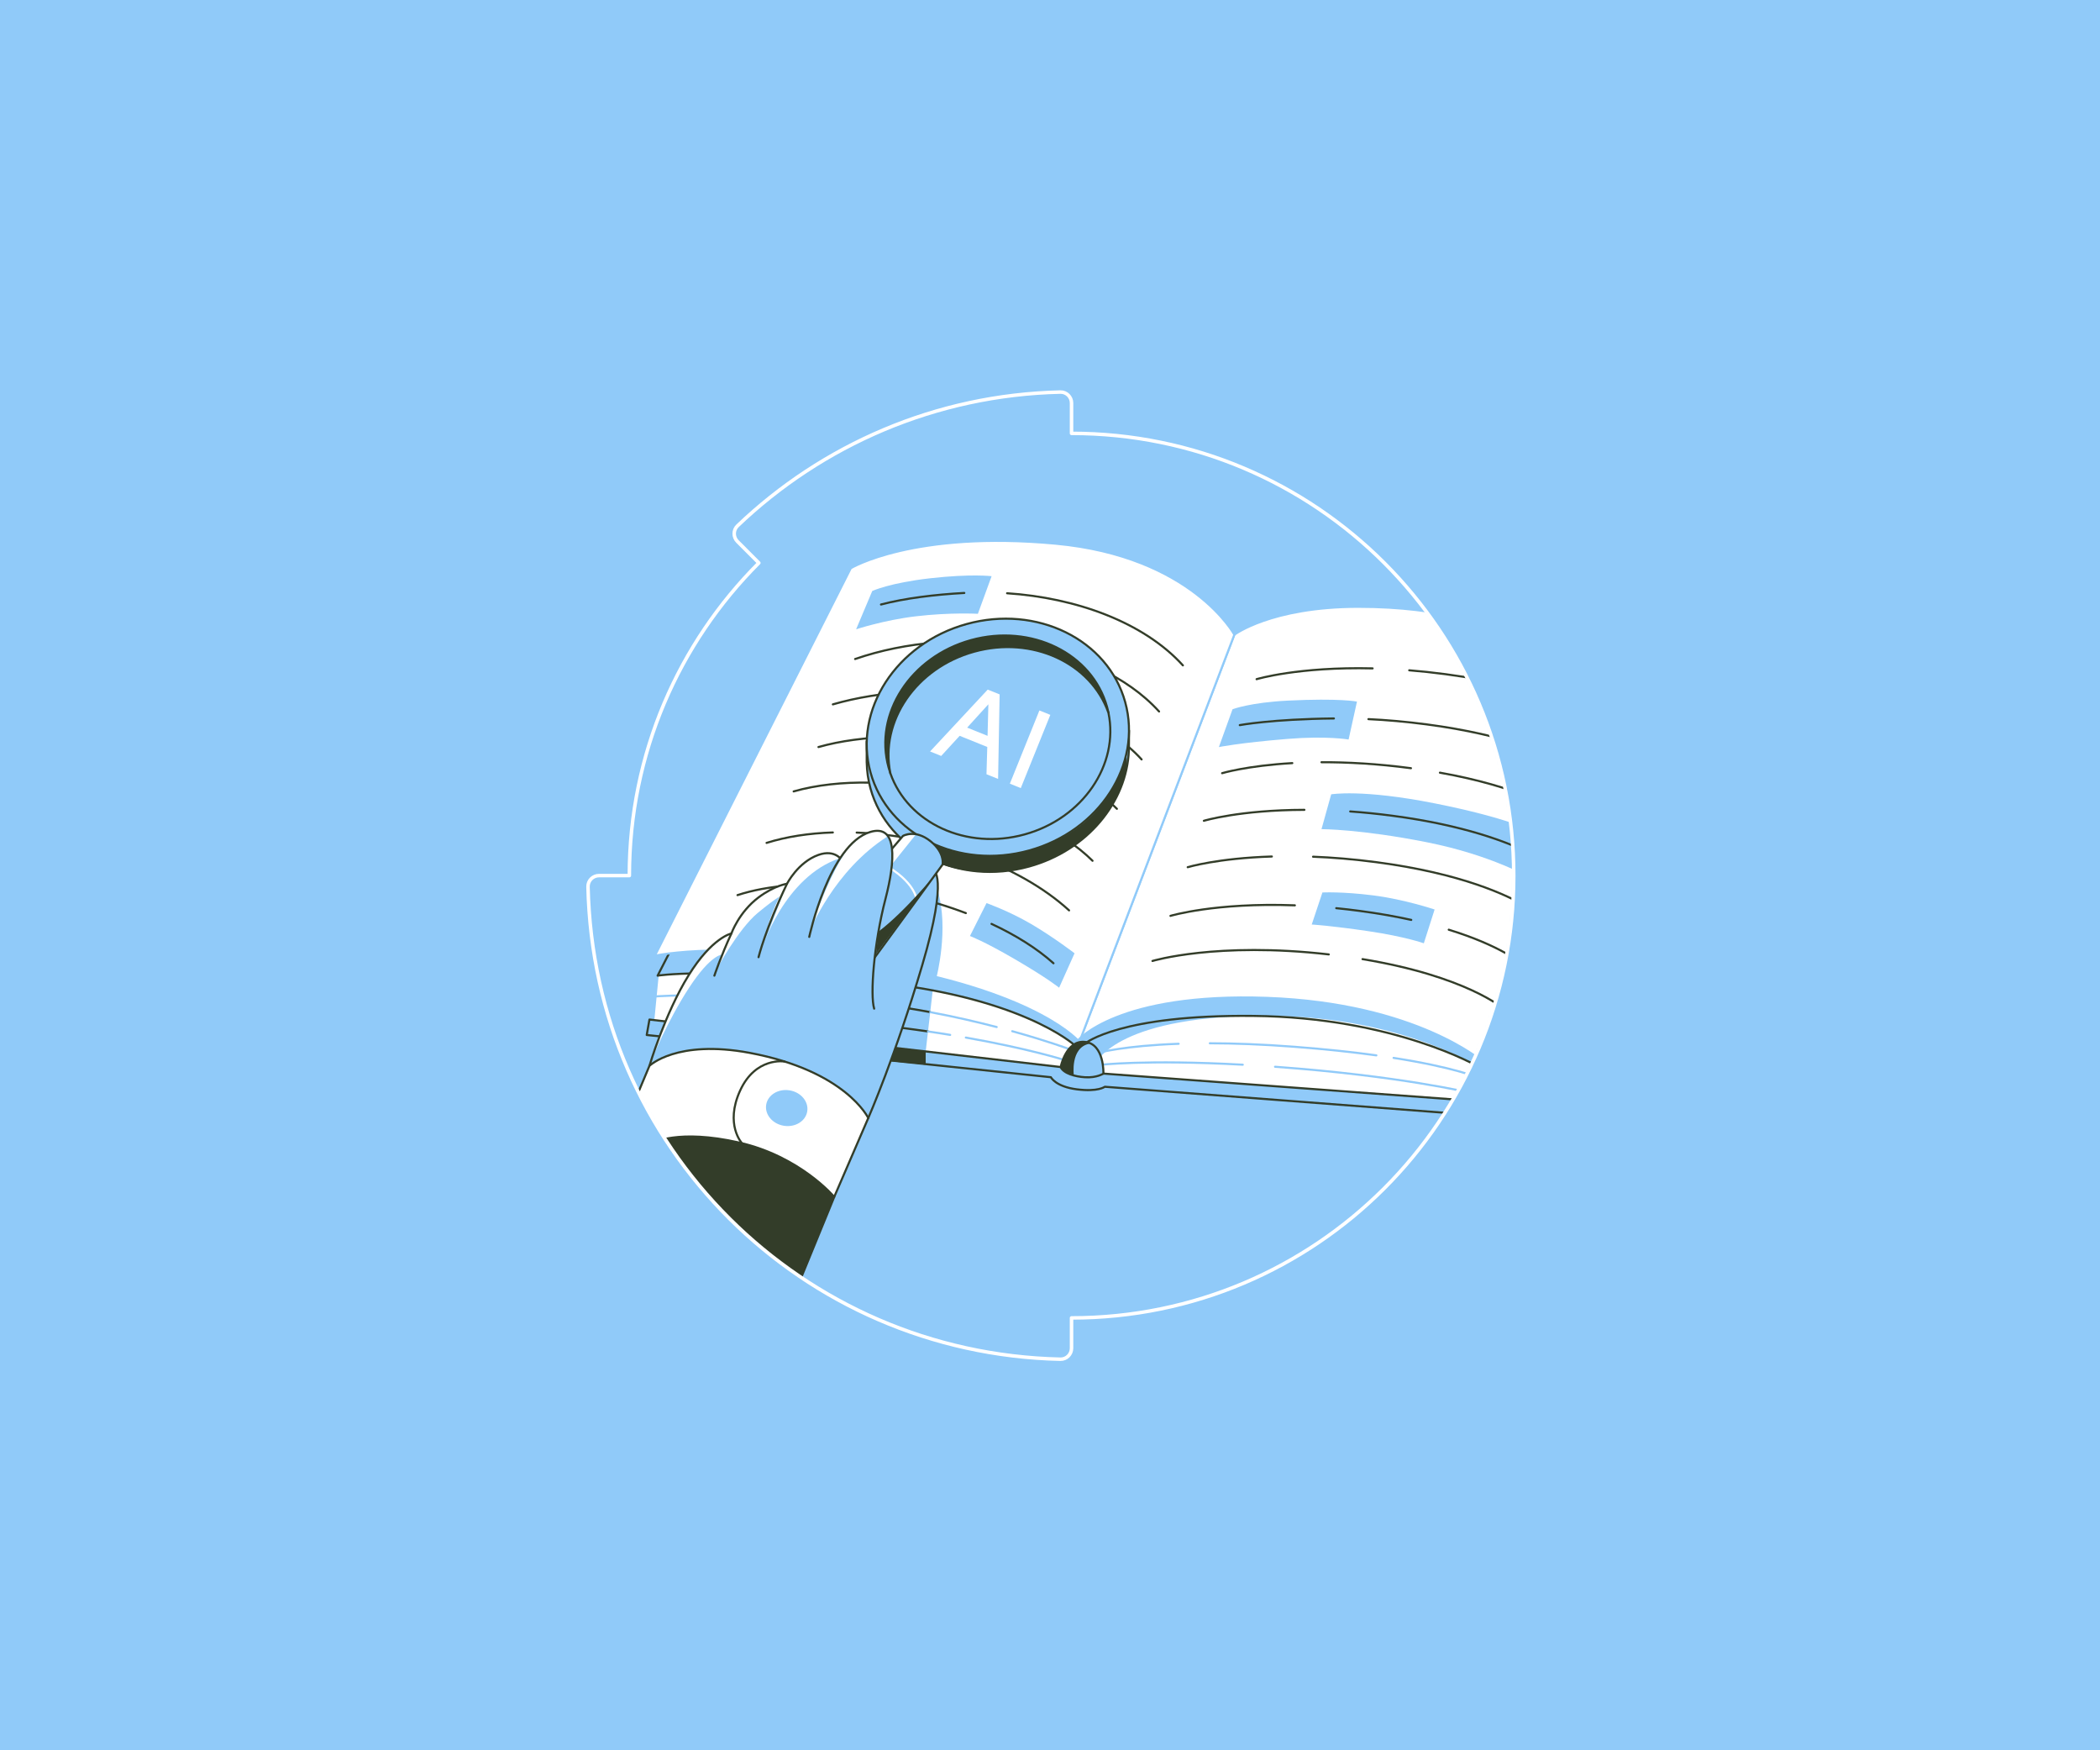 <svg xmlns="http://www.w3.org/2000/svg" width="1200" height="1000" viewBox="0 0 1200 1000" fill="none"><rect x="0" y="0" width="1200" height="1000" fill="#808080" stroke="none"/><rect width="1000" height="1200" transform="translate(1200) rotate(90)" fill="#90CAF9"></rect><path d="M336.002 506.62C339.3 655.61 458.338 773.272 605.952 776.571C609.446 776.652 612.307 773.78 612.307 770.286V752.972C612.307 752.972 612.313 752.972 612.32 752.972C751.869 752.972 865 639.841 865 500.286C865 360.731 751.869 247.594 612.307 247.6V230.281C612.307 226.787 609.446 223.921 605.952 224.002C534.456 225.62 469.649 254.399 421.44 300.422C418.917 302.837 418.917 306.877 421.379 309.345L433.627 321.62C387.913 367.341 359.641 430.502 359.627 500.26H342.287C338.794 500.26 335.921 503.126 336.002 506.626" fill="#90CAF9"></path><mask id="mask0_83_5327" style="mask-type:luminance" maskUnits="userSpaceOnUse" x="336" y="224" width="529" height="553"><path d="M336.002 506.62C339.3 655.61 458.338 773.272 605.952 776.571C609.446 776.652 612.307 773.78 612.307 770.286V752.972C612.307 752.972 612.313 752.972 612.32 752.972C751.869 752.972 865 639.841 865 500.286C865 360.731 751.869 247.594 612.307 247.6V230.281C612.307 226.787 609.446 223.921 605.952 224.002C534.456 225.62 469.649 254.399 421.44 300.422C418.917 302.837 418.917 306.877 421.379 309.345L433.627 321.62C387.913 367.341 359.641 430.502 359.627 500.26H342.287C338.794 500.26 335.921 503.126 336.002 506.626" fill="white"></path></mask><g mask="url(#mask0_83_5327)"><path d="M616.787 595.301L609.004 614.671L372.93 586.654L375.783 557.424C375.783 557.424 445.864 528.282 505.902 533.34C565.941 538.397 618.669 599.319 618.669 599.319" fill="white"></path><mask id="mask1_83_5327" style="mask-type:luminance" maskUnits="userSpaceOnUse" x="372" y="532" width="247" height="83"><path d="M616.787 595.301L609.004 614.671L372.93 586.654L375.783 557.424C375.783 557.424 445.864 528.282 505.902 533.34C565.941 538.397 618.669 599.319 618.669 599.319" fill="white"></path></mask><g mask="url(#mask1_83_5327)"><path d="M532.998 565.775L528.97 600.716L503.43 597.764L520.022 563.609L532.998 565.775Z" fill="#90CAF9"></path></g><path d="M616.787 595.301L609.004 614.671L372.93 586.654L375.783 557.424C375.783 557.424 445.864 528.282 505.902 533.34C565.941 538.397 618.669 599.319 618.669 599.319" stroke="#90CAF9" stroke-width="1.2" stroke-linecap="round" stroke-linejoin="round"></path><path d="M614.048 597.164C614.048 597.164 582.457 568.055 492.608 560.454C402.759 552.853 375.781 557.426 375.781 557.426L492.608 330.052C492.608 330.052 566.978 316.165 616.786 332.851C666.593 349.537 616.786 595.304 616.786 595.304L614.048 597.164Z" fill="#90CAF9" stroke="#333D29" stroke-width="1.2" stroke-linecap="round" stroke-linejoin="round"></path><path d="M705.344 362.632C705.344 362.632 726.338 346.762 775.823 346.688C826.669 346.607 851.576 358.619 851.576 358.619C851.576 358.619 872.159 400.751 874.925 476.423C877.69 552.096 836.617 631.619 836.617 631.619L627.175 617.435L616.797 595.3L705.344 362.632Z" fill="white" stroke="#90CAF9" stroke-width="1.2" stroke-linecap="round" stroke-linejoin="round"></path><path d="M705.336 362.63C705.336 362.63 681.122 317.887 603.292 310.624C522.023 303.036 486.169 324.632 486.169 324.632L374.219 546.057C374.219 546.057 417.322 536.156 505.896 552.066C594.472 567.976 616.781 595.306 616.781 595.306L705.328 362.637L705.336 362.63Z" fill="white" stroke="#90CAF9" stroke-width="1.2" stroke-linecap="round" stroke-linejoin="round"></path><path d="M371.113 582.508L369.555 591.33L600.51 615.454C600.51 615.454 603.126 620.816 615.321 622.374C627.515 623.932 631.319 620.904 631.319 620.904L834.709 636.47L838.075 628.68L630.543 613.377L604.861 609.486L371.119 582.508H371.113Z" fill="#90CAF9" stroke="#333D29" stroke-width="1.2" stroke-linecap="round" stroke-linejoin="round"></path><path d="M704.304 405.222L696.5 426.831C696.5 426.831 708.196 424.417 735.693 422.171C758.245 420.33 770.627 422.515 770.627 422.515L775.416 400.839C775.416 400.839 765.793 398.815 735.962 400.285C714.406 401.344 704.304 405.216 704.304 405.216V405.222Z" fill="#90CAF9"></path><path d="M760.678 453.831L755.141 473.72C755.141 473.72 777.559 473.72 815.091 481.159C852.625 488.598 874.335 501.555 874.335 501.555L875.043 474.584C875.043 474.584 861.674 467.32 819.995 459.018C778.315 450.714 760.67 453.831 760.67 453.831H760.678Z" fill="#90CAF9"></path><path d="M755.665 509.905L749.562 528.21C749.562 528.21 760.804 528.903 781.901 532.012C803.004 535.128 813.614 538.932 813.614 538.932L819.777 519.63C819.777 519.63 802.485 513.809 784.666 511.563C766.854 509.317 755.658 509.905 755.658 509.905H755.665Z" fill="#90CAF9"></path><path d="M566.629 329.201L558.792 350.689C558.792 350.689 542.936 349.799 523.222 352.132C505.173 354.27 489.203 359.544 489.203 359.544L498.435 337.652C498.435 337.652 508.329 333.012 531.565 330.382C554.865 327.745 566.629 329.195 566.629 329.195V329.201Z" fill="#90CAF9"></path><path d="M563.729 515.969L554.258 534.779C554.258 534.779 562.082 537.658 579.61 547.849C598.616 558.902 605.213 564.311 605.213 564.311L614.035 544.644C614.035 544.644 601.982 535.378 589.121 527.858C576.515 520.487 563.714 515.969 563.714 515.969H563.729Z" fill="#90CAF9"></path><path d="M615.617 593.944C615.617 593.944 638.57 566.42 724.175 569.535C809.79 572.651 847.903 606.339 847.903 606.339L846.25 610.367C846.25 610.367 802.526 581.466 727.812 580.428C639.102 579.193 626.639 606.886 626.639 606.886L615.625 593.936L615.617 593.944Z" fill="#90CAF9"></path><path d="M796.336 604.414C831.225 609.865 844.073 615.522 844.073 615.522" stroke="#90CAF9" stroke-width="1.2" stroke-linecap="round" stroke-linejoin="round"></path><path d="M691.328 596.062C705.032 596.083 721.124 596.641 739.752 598.072C758.084 599.481 773.556 601.18 786.491 602.968" stroke="#90CAF9" stroke-width="1.2" stroke-linecap="round" stroke-linejoin="round"></path><path d="M627.938 601.443C627.938 601.443 642.081 597.477 673.51 596.352" stroke="#90CAF9" stroke-width="1.2" stroke-linecap="round" stroke-linejoin="round"></path><path d="M728.594 609.477C799.936 614.664 840.099 624.362 840.099 624.362" stroke="#90CAF9" stroke-width="1.2" stroke-linecap="round" stroke-linejoin="round"></path><path d="M627.938 608.452C627.938 608.452 654.632 605.247 710.152 608.309" stroke="#90CAF9" stroke-width="1.2" stroke-linecap="round" stroke-linejoin="round"></path><path d="M411.057 568.528C387.196 568.359 374.617 569.29 374.617 569.29" stroke="#90CAF9" stroke-width="1.2" stroke-linecap="round" stroke-linejoin="round"></path><path d="M610.843 599.321C610.843 599.321 598.407 594.707 578.422 589.164" stroke="#90CAF9" stroke-width="1.2" stroke-linecap="round" stroke-linejoin="round"></path><path d="M607.406 605.376C607.406 605.376 587.436 599.071 551.906 592.797" stroke="#90CAF9" stroke-width="1.2" stroke-linecap="round" stroke-linejoin="round"></path><path d="M535.911 509.086C542.318 530.879 535.17 558.267 535.17 558.267L523.211 555.495L535.911 509.093V509.086Z" fill="#90CAF9"></path><path d="M620.242 596.047C620.242 596.047 640.105 579.637 716.142 580.426C796.987 581.262 844.844 609.476 844.844 609.476" stroke="#333D29" stroke-width="1.2" stroke-linecap="round" stroke-linejoin="round"></path><path d="M530.271 589.306C525.591 588.618 520.695 587.943 515.609 587.297" stroke="#333D29" stroke-width="1.2" stroke-linecap="round" stroke-linejoin="round"></path><path d="M531.546 578.264C527.56 577.514 523.474 576.792 519.312 576.117" stroke="#333D29" stroke-width="1.2" stroke-linecap="round" stroke-linejoin="round"></path><path d="M606.086 609.668C607.881 613.371 614.328 615.111 619.974 615.468C626.806 615.9 630.521 613.371 630.521 613.371C630.521 613.371 631.128 596.598 620.141 595.295C609.155 593.995 606.086 609.668 606.086 609.668Z" fill="#90CAF9" stroke="#333D29" stroke-width="1.2" stroke-linecap="round" stroke-linejoin="round"></path><path d="M778.578 547.984C837.799 557.75 858.863 576.115 858.863 576.115" stroke="#333D29" stroke-width="1.2" stroke-linecap="round" stroke-linejoin="round"></path><path d="M658.555 549.035C658.555 549.035 695.237 537.935 759.301 545.293" stroke="#333D29" stroke-width="1.2" stroke-linecap="round" stroke-linejoin="round"></path><path d="M827.852 531.172C857.675 540.338 869.148 550.347 869.148 550.347" stroke="#333D29" stroke-width="1.2" stroke-linecap="round" stroke-linejoin="round"></path><path d="M763.57 518.875C767.833 519.3 772.224 519.805 776.742 520.407C787.763 521.871 797.636 523.638 806.43 525.574" stroke="#333D29" stroke-width="1.2" stroke-linecap="round" stroke-linejoin="round"></path><path d="M668.828 523.269C668.828 523.269 694.329 515.553 739.928 517.252" stroke="#333D29" stroke-width="1.2" stroke-linecap="round" stroke-linejoin="round"></path><path d="M750.312 489.469C761.277 489.894 773.404 490.865 786.604 492.611C835.29 499.065 861.453 511.468 872.506 518.099" stroke="#333D29" stroke-width="1.2" stroke-linecap="round" stroke-linejoin="round"></path><path d="M678.688 495.464C678.688 495.464 695.697 490.318 726.769 489.352" stroke="#333D29" stroke-width="1.2" stroke-linecap="round" stroke-linejoin="round"></path><path d="M771.547 463.609C779.174 464.149 787.282 464.959 795.839 466.092C836.529 471.486 861.483 481.036 875.04 487.896" stroke="#333D29" stroke-width="1.2" stroke-linecap="round" stroke-linejoin="round"></path><path d="M687.922 468.946C687.922 468.946 708.365 462.761 745.371 462.688" stroke="#333D29" stroke-width="1.2" stroke-linecap="round" stroke-linejoin="round"></path><path d="M822.805 441.453C845.148 445.426 861.761 450.599 873.643 455.38" stroke="#333D29" stroke-width="1.2" stroke-linecap="round" stroke-linejoin="round"></path><path d="M755.141 435.495C769.675 435.433 786.799 436.318 806.263 438.901" stroke="#333D29" stroke-width="1.2" stroke-linecap="round" stroke-linejoin="round"></path><path d="M698.352 441.751C698.352 441.751 712.461 437.483 738.46 435.992" stroke="#333D29" stroke-width="1.2" stroke-linecap="round" stroke-linejoin="round"></path><path d="M781.961 410.867C792.159 411.345 803.321 412.29 815.38 413.888C838.365 416.936 856.325 421.306 870.049 425.772" stroke="#333D29" stroke-width="1.2" stroke-linecap="round" stroke-linejoin="round"></path><path d="M708.445 414.288C708.445 414.288 726.911 410.836 762.233 410.484" stroke="#333D29" stroke-width="1.2" stroke-linecap="round" stroke-linejoin="round"></path><path d="M805.266 382.969C811.834 383.495 818.742 384.223 825.978 385.181C840.168 387.063 852.437 389.45 862.985 392.047" stroke="#333D29" stroke-width="1.2" stroke-linecap="round" stroke-linejoin="round"></path><path d="M718.055 388.036C718.055 388.036 741.768 380.86 784.347 381.871" stroke="#333D29" stroke-width="1.2" stroke-linecap="round" stroke-linejoin="round"></path><path d="M575.477 338.945C614.675 341.535 653.421 355.368 675.941 380.154" stroke="#333D29" stroke-width="1.2" stroke-linecap="round" stroke-linejoin="round"></path><path d="M503.422 345.377C516.924 341.823 534.189 339.699 551.03 338.781" stroke="#333D29" stroke-width="1.2" stroke-linecap="round" stroke-linejoin="round"></path><path d="M488.633 376.52C546.486 356.543 625.308 365.762 662.321 406.505" stroke="#333D29" stroke-width="1.2" stroke-linecap="round" stroke-linejoin="round"></path><path d="M475.922 402.434C529.035 387.016 615.322 393.154 652.335 433.89" stroke="#333D29" stroke-width="1.2" stroke-linecap="round" stroke-linejoin="round"></path><path d="M467.695 426.813C517.867 412.583 600.499 424.528 638.228 462.101" stroke="#333D29" stroke-width="1.2" stroke-linecap="round" stroke-linejoin="round"></path><path d="M453.516 452.165C505.901 437.199 589.133 456.952 624.306 491.794" stroke="#333D29" stroke-width="1.2" stroke-linecap="round" stroke-linejoin="round"></path><path d="M489.531 475.688C533.436 477.4 581.835 493.588 610.904 520.14" stroke="#333D29" stroke-width="1.2" stroke-linecap="round" stroke-linejoin="round"></path><path d="M438.039 481.579C449.444 477.997 462.326 476.055 475.909 475.617" stroke="#333D29" stroke-width="1.2" stroke-linecap="round" stroke-linejoin="round"></path><path d="M566.578 527.852C580.336 534.259 592.523 541.846 601.992 550.344" stroke="#333D29" stroke-width="1.2" stroke-linecap="round" stroke-linejoin="round"></path><path d="M421.43 511.418C456.433 499.971 509.187 505.495 551.906 521.683" stroke="#333D29" stroke-width="1.2" stroke-linecap="round" stroke-linejoin="round"></path><path d="M569.537 586.784C558.416 583.891 545.54 580.889 531.547 578.266" stroke="#90CAF9" stroke-width="1.2" stroke-linecap="round" stroke-linejoin="round"></path><path d="M542.953 591.274C538.38 590.511 535.284 590.04 530.273 589.305" stroke="#90CAF9" stroke-width="1.2" stroke-linecap="round" stroke-linejoin="round"></path><path d="M476.699 683.859L456.291 733.666L372.93 653.071C372.93 653.071 377.887 645.26 408.21 648.228C471.857 654.452 476.699 683.859 476.699 683.859Z" fill="#333D29" stroke="#333D29" stroke-width="1.2" stroke-linecap="round" stroke-linejoin="round"></path><path d="M496.151 638.8L371.109 608.961C371.109 608.961 379.931 579.124 393.42 557.333C406.909 535.542 417.936 533.338 417.936 533.338C417.936 533.338 422.219 521.143 433.461 512.712C442.62 505.846 449.716 504.929 449.716 504.929C449.716 504.929 455.913 492.648 467.615 488.453C477.388 484.952 481.232 491.697 481.232 491.697L533.245 496.883C533.245 496.883 542.323 499.48 527.02 551.364C511.717 603.249 496.151 638.792 496.151 638.792V638.8Z" fill="#90CAF9"></path><mask id="mask2_83_5327" style="mask-type:luminance" maskUnits="userSpaceOnUse" x="371" y="487" width="165" height="152"><path d="M496.167 638.792L371.125 608.953C371.125 608.953 379.947 579.116 393.436 557.325C406.924 535.534 417.951 533.33 417.951 533.33C417.951 533.33 422.234 521.136 433.477 512.704C442.636 505.838 449.732 504.921 449.732 504.921C449.732 504.921 455.929 492.64 467.63 488.445C477.404 484.944 481.247 491.689 481.247 491.689L533.261 496.875C533.261 496.875 542.339 499.472 527.036 551.356C511.733 603.241 496.167 638.785 496.167 638.785V638.792Z" fill="white"></path></mask><g mask="url(#mask2_83_5327)"><path d="M480.092 490.264C447.915 500.9 435.141 542.608 435.141 542.608C435.141 542.608 442.674 504.157 461.795 491.431C474.643 482.88 480.092 490.272 480.092 490.272V490.264Z" fill="white"></path><path d="M409.484 553.854C409.484 553.854 421.719 530.95 432.962 521.615C444.205 512.273 448.097 510.715 448.097 510.715L450.343 504.923C450.343 504.923 440.414 504.584 428.342 517.25C416.269 529.918 409.484 553.854 409.484 553.854Z" fill="white"></path><path d="M419.271 532.214L412.749 545.387C412.749 545.387 406.409 545.022 393.831 564.216C381.246 583.411 371.945 606.335 371.945 606.335C371.945 606.335 382.102 572.6 396.913 552.063C411.731 531.526 419.271 532.214 419.271 532.214Z" fill="white"></path></g><path d="M496.151 638.8L371.109 608.961C371.109 608.961 379.931 579.124 393.42 557.333C406.909 535.542 417.936 533.338 417.936 533.338C417.936 533.338 422.219 521.143 433.461 512.712C442.62 505.846 449.716 504.929 449.716 504.929C449.716 504.929 455.913 492.648 467.615 488.453C477.388 484.952 481.232 491.697 481.232 491.697L533.245 496.883C533.245 496.883 542.323 499.48 527.02 551.364C511.717 603.249 496.151 638.792 496.151 638.792V638.8Z" stroke="#333D29" stroke-width="1.2" stroke-linecap="round" stroke-linejoin="round"></path><path d="M417.936 533.344C411.839 546.528 408.211 557.428 408.211 557.428L417.936 533.344Z" fill="#90CAF9"></path><path d="M417.936 533.344C411.839 546.528 408.211 557.428 408.211 557.428" stroke="#333D29" stroke-width="1.2" stroke-linecap="round" stroke-linejoin="round"></path><path d="M449.708 504.93C437.426 530.613 433.453 546.874 433.453 546.874L449.708 504.93Z" fill="#90CAF9"></path><path d="M449.708 504.93C437.426 530.613 433.453 546.874 433.453 546.874" stroke="#333D29" stroke-width="1.2" stroke-linecap="round" stroke-linejoin="round"></path><path d="M371.109 608.958C371.109 608.958 386.675 593.762 428.268 601.517C483.436 611.809 496.151 638.787 496.151 638.787L476.692 683.841C476.692 683.841 457.343 660.748 422.366 652.79C387.39 644.83 372.923 653.058 372.923 653.058L360.992 633.081L371.109 608.958Z" fill="white" stroke="#333D29" stroke-width="1.2" stroke-linecap="round" stroke-linejoin="round"></path><path d="M645.099 425.245L645.133 417.334L644.458 417.415C644.101 415.021 643.601 412.626 642.947 410.245C633.061 374.527 592.473 354.584 552.289 365.705C522.249 374.021 500.951 397.337 496.237 423.505L495.271 423.471L495.258 433.426C495.258 433.75 495.258 434.081 495.258 434.404V435.665H495.278C495.38 440.616 496.06 445.592 497.431 450.53C507.317 486.248 547.904 506.191 588.088 495.07C621.365 485.857 643.905 458.232 645.058 428.726H645.078V428.085C645.107 427.14 645.107 426.196 645.091 425.253L645.099 425.245Z" fill="#90CAF9" stroke="#333D29" stroke-width="1.2" stroke-linecap="round" stroke-linejoin="round"></path><path d="M588.1 485.9C628.282 474.779 652.841 436.808 642.955 401.089C633.069 365.369 592.481 345.428 552.301 356.549C512.119 367.669 487.56 405.641 497.444 441.36C507.33 477.08 547.918 497.021 588.1 485.9Z" fill="#90CAF9" stroke="#333D29" stroke-width="1.2" stroke-linecap="round" stroke-linejoin="round"></path><path d="M538.612 493.957L496.156 552.066L492.609 504.937L515.958 477.607C515.958 477.607 522.905 473.412 531.957 480.805C540.084 487.449 538.612 493.95 538.612 493.95V493.957Z" fill="#90CAF9"></path><mask id="mask3_83_5327" style="mask-type:luminance" maskUnits="userSpaceOnUse" x="492" y="476" width="47" height="77"><path d="M538.612 493.957L496.156 552.066L492.609 504.937L515.958 477.607C515.958 477.607 522.905 473.412 531.957 480.805C540.084 487.449 538.612 493.95 538.612 493.95V493.957Z" fill="white"></path></mask><g mask="url(#mask3_83_5327)"><path d="M523.457 476.648L507.055 497.105L507.729 486.535L515.958 477.626L523.457 476.648Z" fill="white"></path><path d="M504.453 493.531C523.453 503.891 523.782 514.256 523.782 514.256" stroke="white" stroke-width="1.2" stroke-linecap="round" stroke-linejoin="round"></path></g><path d="M538.612 493.957L496.156 552.066L492.609 504.937L515.958 477.607C515.958 477.607 522.905 473.412 531.957 480.805C540.084 487.449 538.612 493.95 538.612 493.95V493.957Z" stroke="#333D29" stroke-width="1.2" stroke-linecap="round" stroke-linejoin="round"></path><path d="M462.422 535.287C462.422 535.287 473.751 482.539 497.181 475.363C513.125 470.48 511.582 492.029 506.004 513.496C499.26 539.441 497.181 568.496 499.516 576.279" fill="#90CAF9"></path><mask id="mask4_83_5327" style="mask-type:luminance" maskUnits="userSpaceOnUse" x="462" y="474" width="48" height="103"><path d="M462.43 535.287C462.43 535.287 473.759 482.539 497.189 475.363C513.133 470.48 511.59 492.029 506.011 513.496C499.268 539.441 497.189 568.496 499.523 576.279" fill="white"></path></mask><g mask="url(#mask4_83_5327)"><path d="M507.178 477.878C476.565 497.29 462.758 531.882 462.758 531.882C462.758 531.882 479.249 482.331 493.129 476.57C507.009 470.812 507.178 477.886 507.178 477.886V477.878Z" fill="white"></path></g><path d="M462.422 535.287C462.422 535.287 473.751 482.539 497.181 475.363C513.125 470.48 511.582 492.029 506.004 513.496C499.26 539.441 497.181 568.496 499.516 576.279" stroke="#333D29" stroke-width="1.2" stroke-linecap="round" stroke-linejoin="round"></path><path d="M633.41 407.241C623.415 378.692 589.868 363.133 556.652 372.325C523.409 381.531 502.637 412.158 508.794 441.805C508.416 440.721 508.072 439.622 507.768 438.501C499.284 407.848 520.36 375.273 554.825 365.729C589.302 356.186 624.129 373.297 632.608 403.943C632.91 405.042 633.173 406.135 633.41 407.234V407.241Z" fill="#333D29" stroke="#333D29" stroke-width="1.2" stroke-linecap="round" stroke-linejoin="round"></path><path d="M585.541 476.721C552.324 485.913 518.77 470.368 508.782 441.818C502.625 412.169 523.389 381.543 556.64 372.337C589.856 363.145 623.396 378.697 633.398 407.253C639.556 436.902 618.789 467.528 585.541 476.721Z" fill="#90CAF9" stroke="#333D29" stroke-width="1.2" stroke-linecap="round" stroke-linejoin="round"></path><path d="M534.289 482.63C538.435 487.297 538.612 493.96 538.612 493.96C538.612 493.96 557.591 501.575 580.703 496.773C603.815 491.971 618.823 480.801 628.117 470.105C637.41 459.409 642.165 447.767 643.426 440.672C644.687 433.584 643.426 431.602 643.426 431.602C643.426 431.602 636.244 469.917 594.476 483.797C557.805 495.984 534.289 482.63 534.289 482.63Z" fill="#333D29"></path><path d="M423.991 653.187C423.991 653.187 414.077 642.517 422.898 623.148C431.72 603.778 448.23 606.462 448.23 606.462" stroke="#333D29" stroke-width="1.2" stroke-linecap="round" stroke-linejoin="round"></path><path d="M461.278 634.983C462.188 629.395 457.675 624.008 451.197 622.954C444.718 621.899 438.73 625.574 437.82 631.162C436.91 636.749 441.423 642.136 447.9 643.19C454.379 644.245 460.369 640.57 461.278 634.983Z" fill="#90CAF9"></path><path d="M501.98 532.248C517.168 520.843 535.181 498.648 535.181 498.648L500.562 545.057L501.98 532.248Z" fill="#333D29"></path><path d="M528.962 600.738V608.324L508.898 606.348L511.642 598.734L528.962 600.738Z" fill="#333D29"></path><path d="M622.394 596.346C611.448 598.626 613.619 614.461 613.619 614.461C613.619 614.461 609.29 613.262 607.915 611.837C606.531 610.414 606.086 609.666 606.086 609.666C606.086 609.666 608.473 599.158 613.619 596.797C619.19 594.241 622.394 596.346 622.394 596.346Z" fill="#333D29"></path></g><path d="M336.002 506.62C339.3 655.61 458.338 773.272 605.952 776.571C609.446 776.652 612.307 773.78 612.307 770.286V752.972C612.307 752.972 612.313 752.972 612.32 752.972C751.869 752.972 865 639.841 865 500.286C865 360.731 751.869 247.594 612.307 247.6V230.281C612.307 226.787 609.446 223.921 605.952 224.002C534.456 225.62 469.649 254.399 421.44 300.422C418.917 302.837 418.917 306.877 421.379 309.345L433.627 321.62C387.913 367.341 359.641 430.502 359.627 500.26H342.287C338.794 500.26 335.921 503.126 336.002 506.626" stroke="white" stroke-width="2" stroke-linecap="round" stroke-linejoin="round"></path><path d="M577.062 447.742L593.942 405.914L600.19 408.434L583.31 450.263L577.062 447.742Z" fill="white"></path><path d="M531.469 429.339L564.411 393.992L571.216 396.738L570.342 445.027L563.706 442.349L564.155 426.769L548.371 420.4L537.827 431.904L531.469 429.339ZM552.664 415.712L564.321 420.415L564.788 402.381L552.664 415.712Z" fill="white"></path></svg>